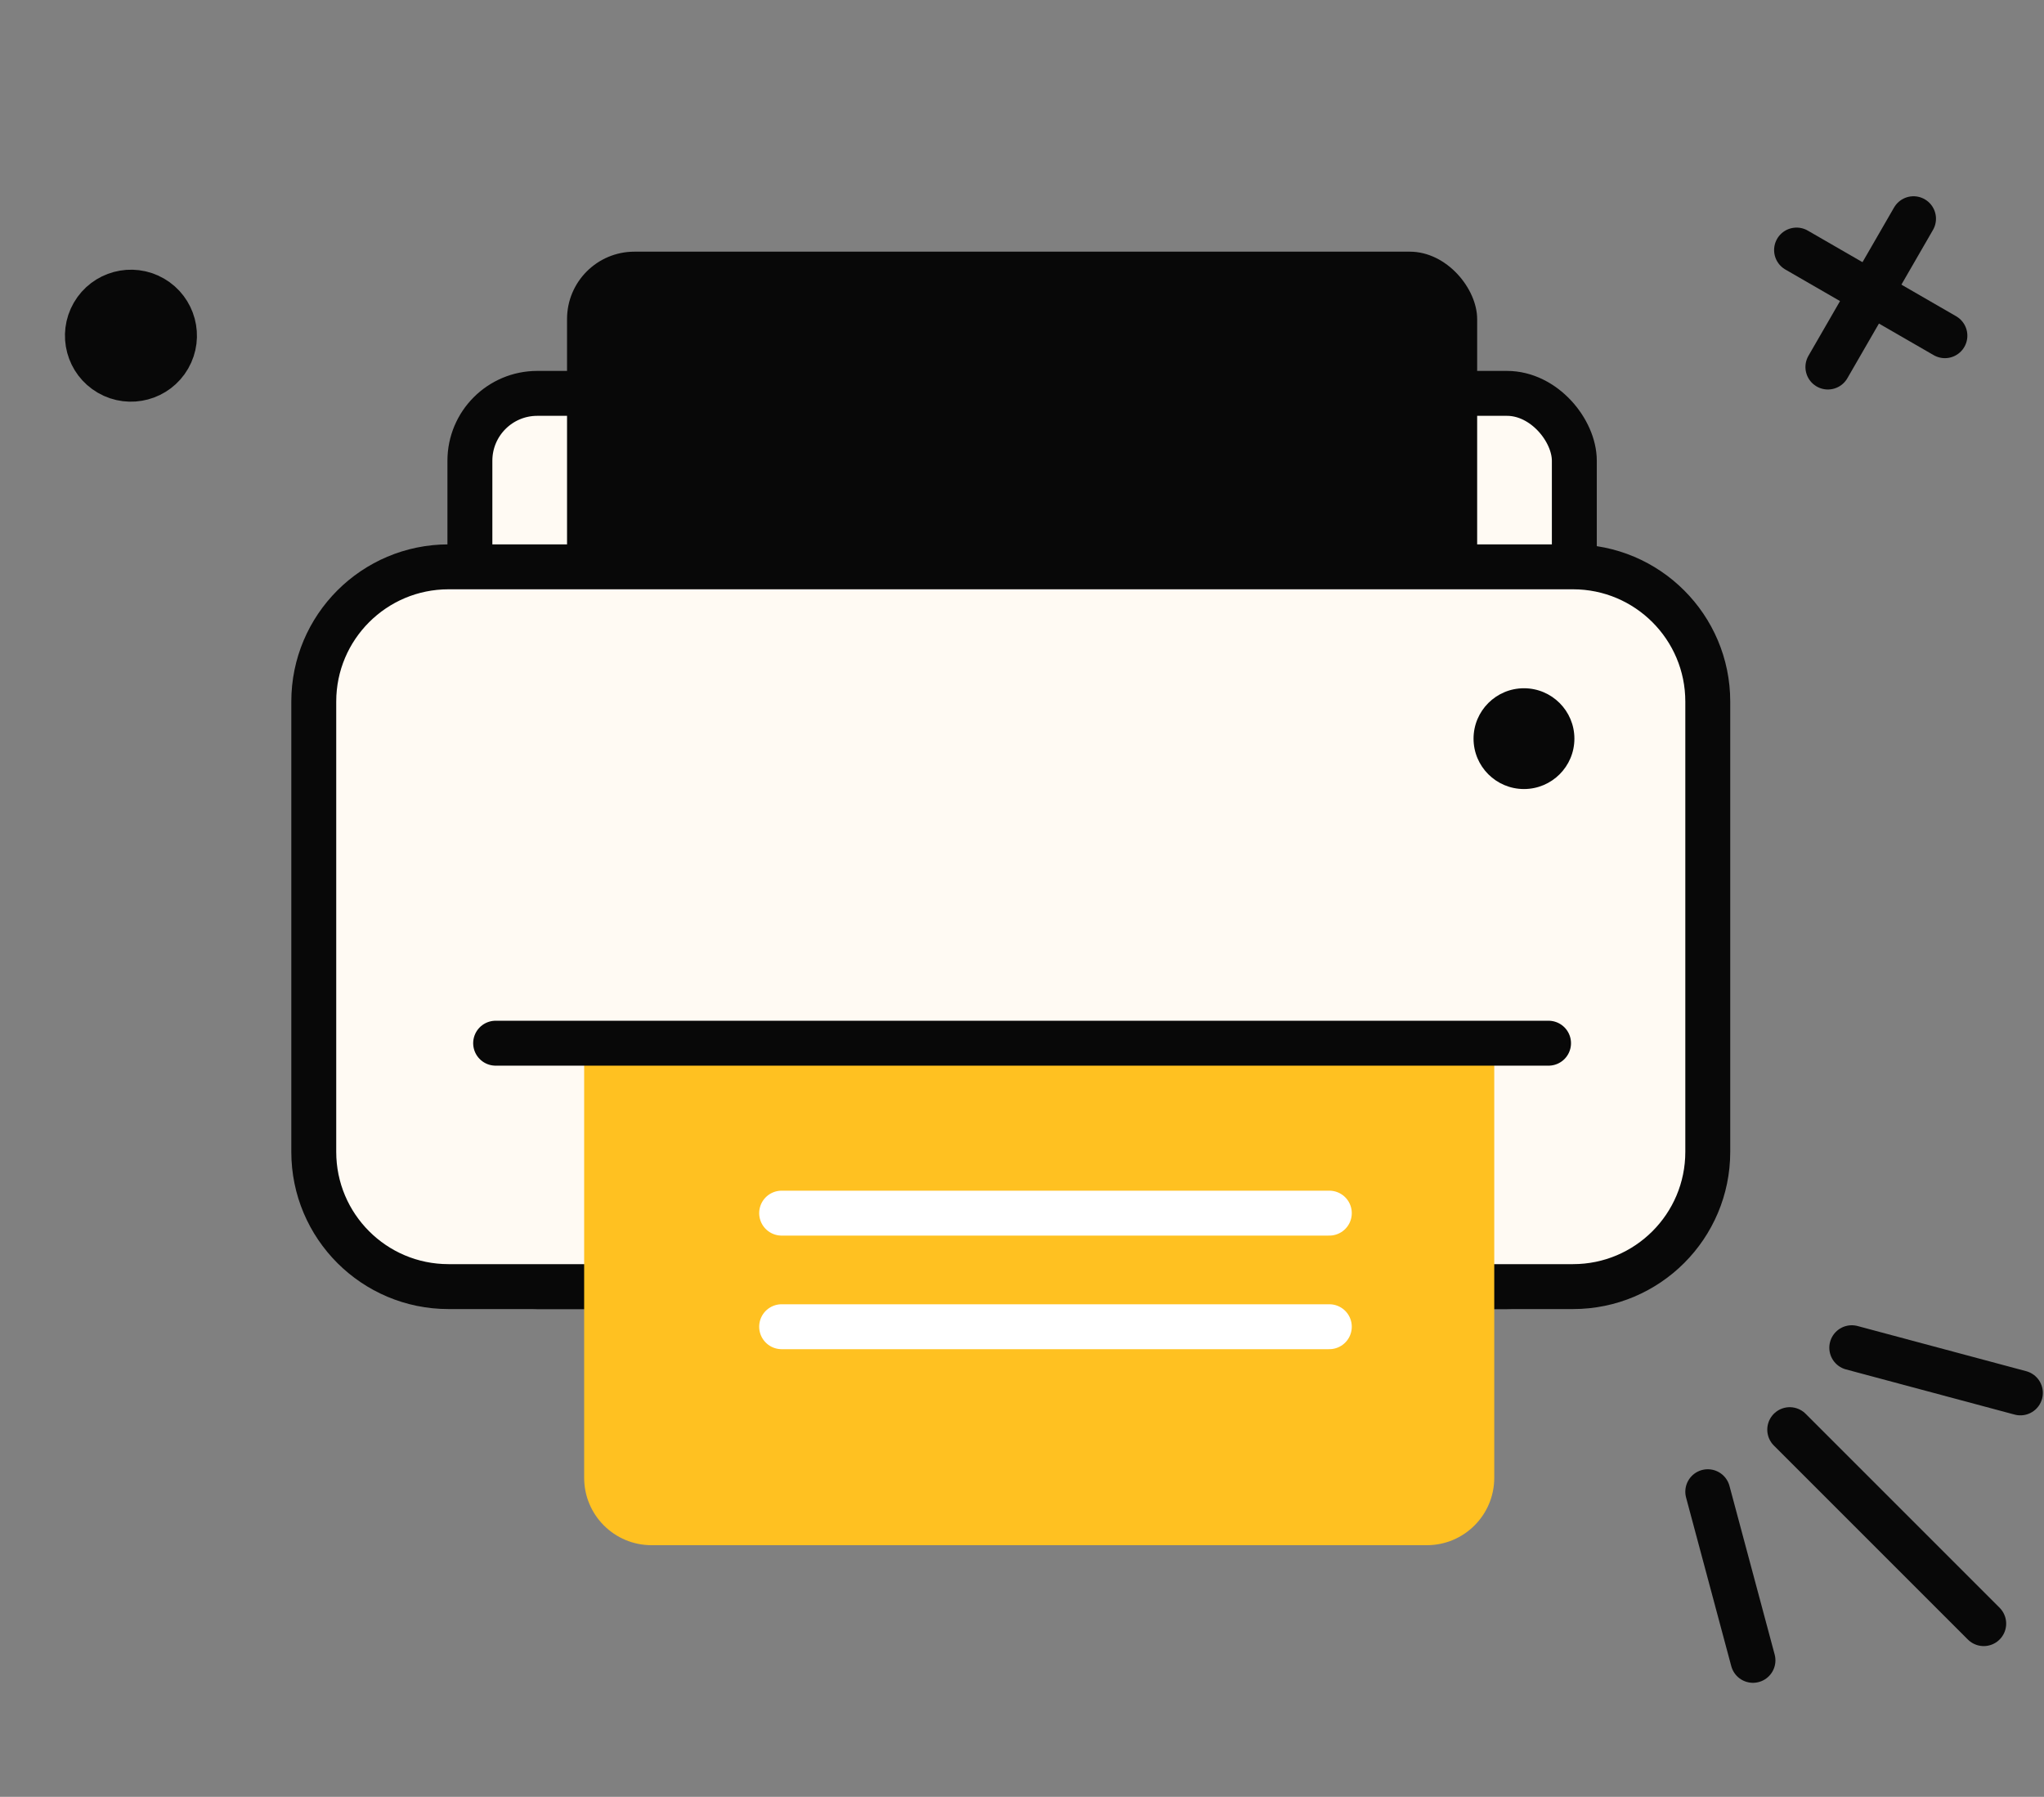 <svg xmlns="http://www.w3.org/2000/svg" width="91" height="80" viewBox="0 0 91 80" fill="none"><rect x="0" y="0" width="91" height="80" fill="#808080" stroke="none"/><path d="M88.316 72.288L79.68 63.652" stroke="#080808" stroke-width="2" stroke-linecap="round"></path><path d="M89.949 62.015L82.442 60.004" stroke="#080808" stroke-width="2" stroke-linecap="round"></path><path d="M78.043 73.923L76.031 66.415" stroke="#080808" stroke-width="2" stroke-linecap="round"></path><circle cx="5.83" cy="14.946" r="1.938" transform="rotate(-60 5.83 14.946)" fill="#080808" stroke="#080808" stroke-width="2"></circle><path d="M79.984 11.133L86.588 14.946" stroke="#080808" stroke-width="2" stroke-linecap="round"></path><path d="M85.191 9.738L81.379 16.341" stroke="#080808" stroke-width="2" stroke-linecap="round"></path><rect x="20.92" y="17.514" width="49.17" height="39.769" rx="3" fill="#FFFAF3" stroke="#080808" stroke-width="2"></rect><rect x="65.764" y="33.554" width="40.519" height="22.349" rx="3" transform="rotate(-180 65.764 33.554)" fill="#080808"></rect><path d="M13.969 31.237C13.969 27.924 16.655 25.237 19.969 25.237H70.031C73.345 25.237 76.031 27.924 76.031 31.237V51.283C76.031 54.597 73.345 57.283 70.031 57.283H19.969C16.655 57.283 13.969 54.597 13.969 51.283V31.237Z" fill="#FFFAF3" stroke="#080808" stroke-width="2"></path><path d="M66.525 65.796C66.525 67.453 65.182 68.796 63.525 68.796L29.007 68.796C27.35 68.796 26.007 67.453 26.007 65.796L26.007 46.446L66.525 46.446L66.525 65.796Z" fill="#FFC121"></path><path d="M68.942 46.446H22.066" stroke="#080808" stroke-width="2" stroke-linecap="round"></path><path d="M59.182 59.069L34.799 59.069" stroke="white" stroke-width="2" stroke-linecap="round"></path><path d="M59.182 54.012L34.799 54.012" stroke="white" stroke-width="2" stroke-linecap="round"></path><path d="M65.603 32.887C65.603 31.648 66.609 30.643 67.848 30.643V30.643C69.087 30.643 70.093 31.648 70.093 32.887V32.887C70.093 34.126 69.087 35.13 67.848 35.13V35.13C66.609 35.13 65.603 34.126 65.603 32.887V32.887Z" fill="#080808"></path></svg>